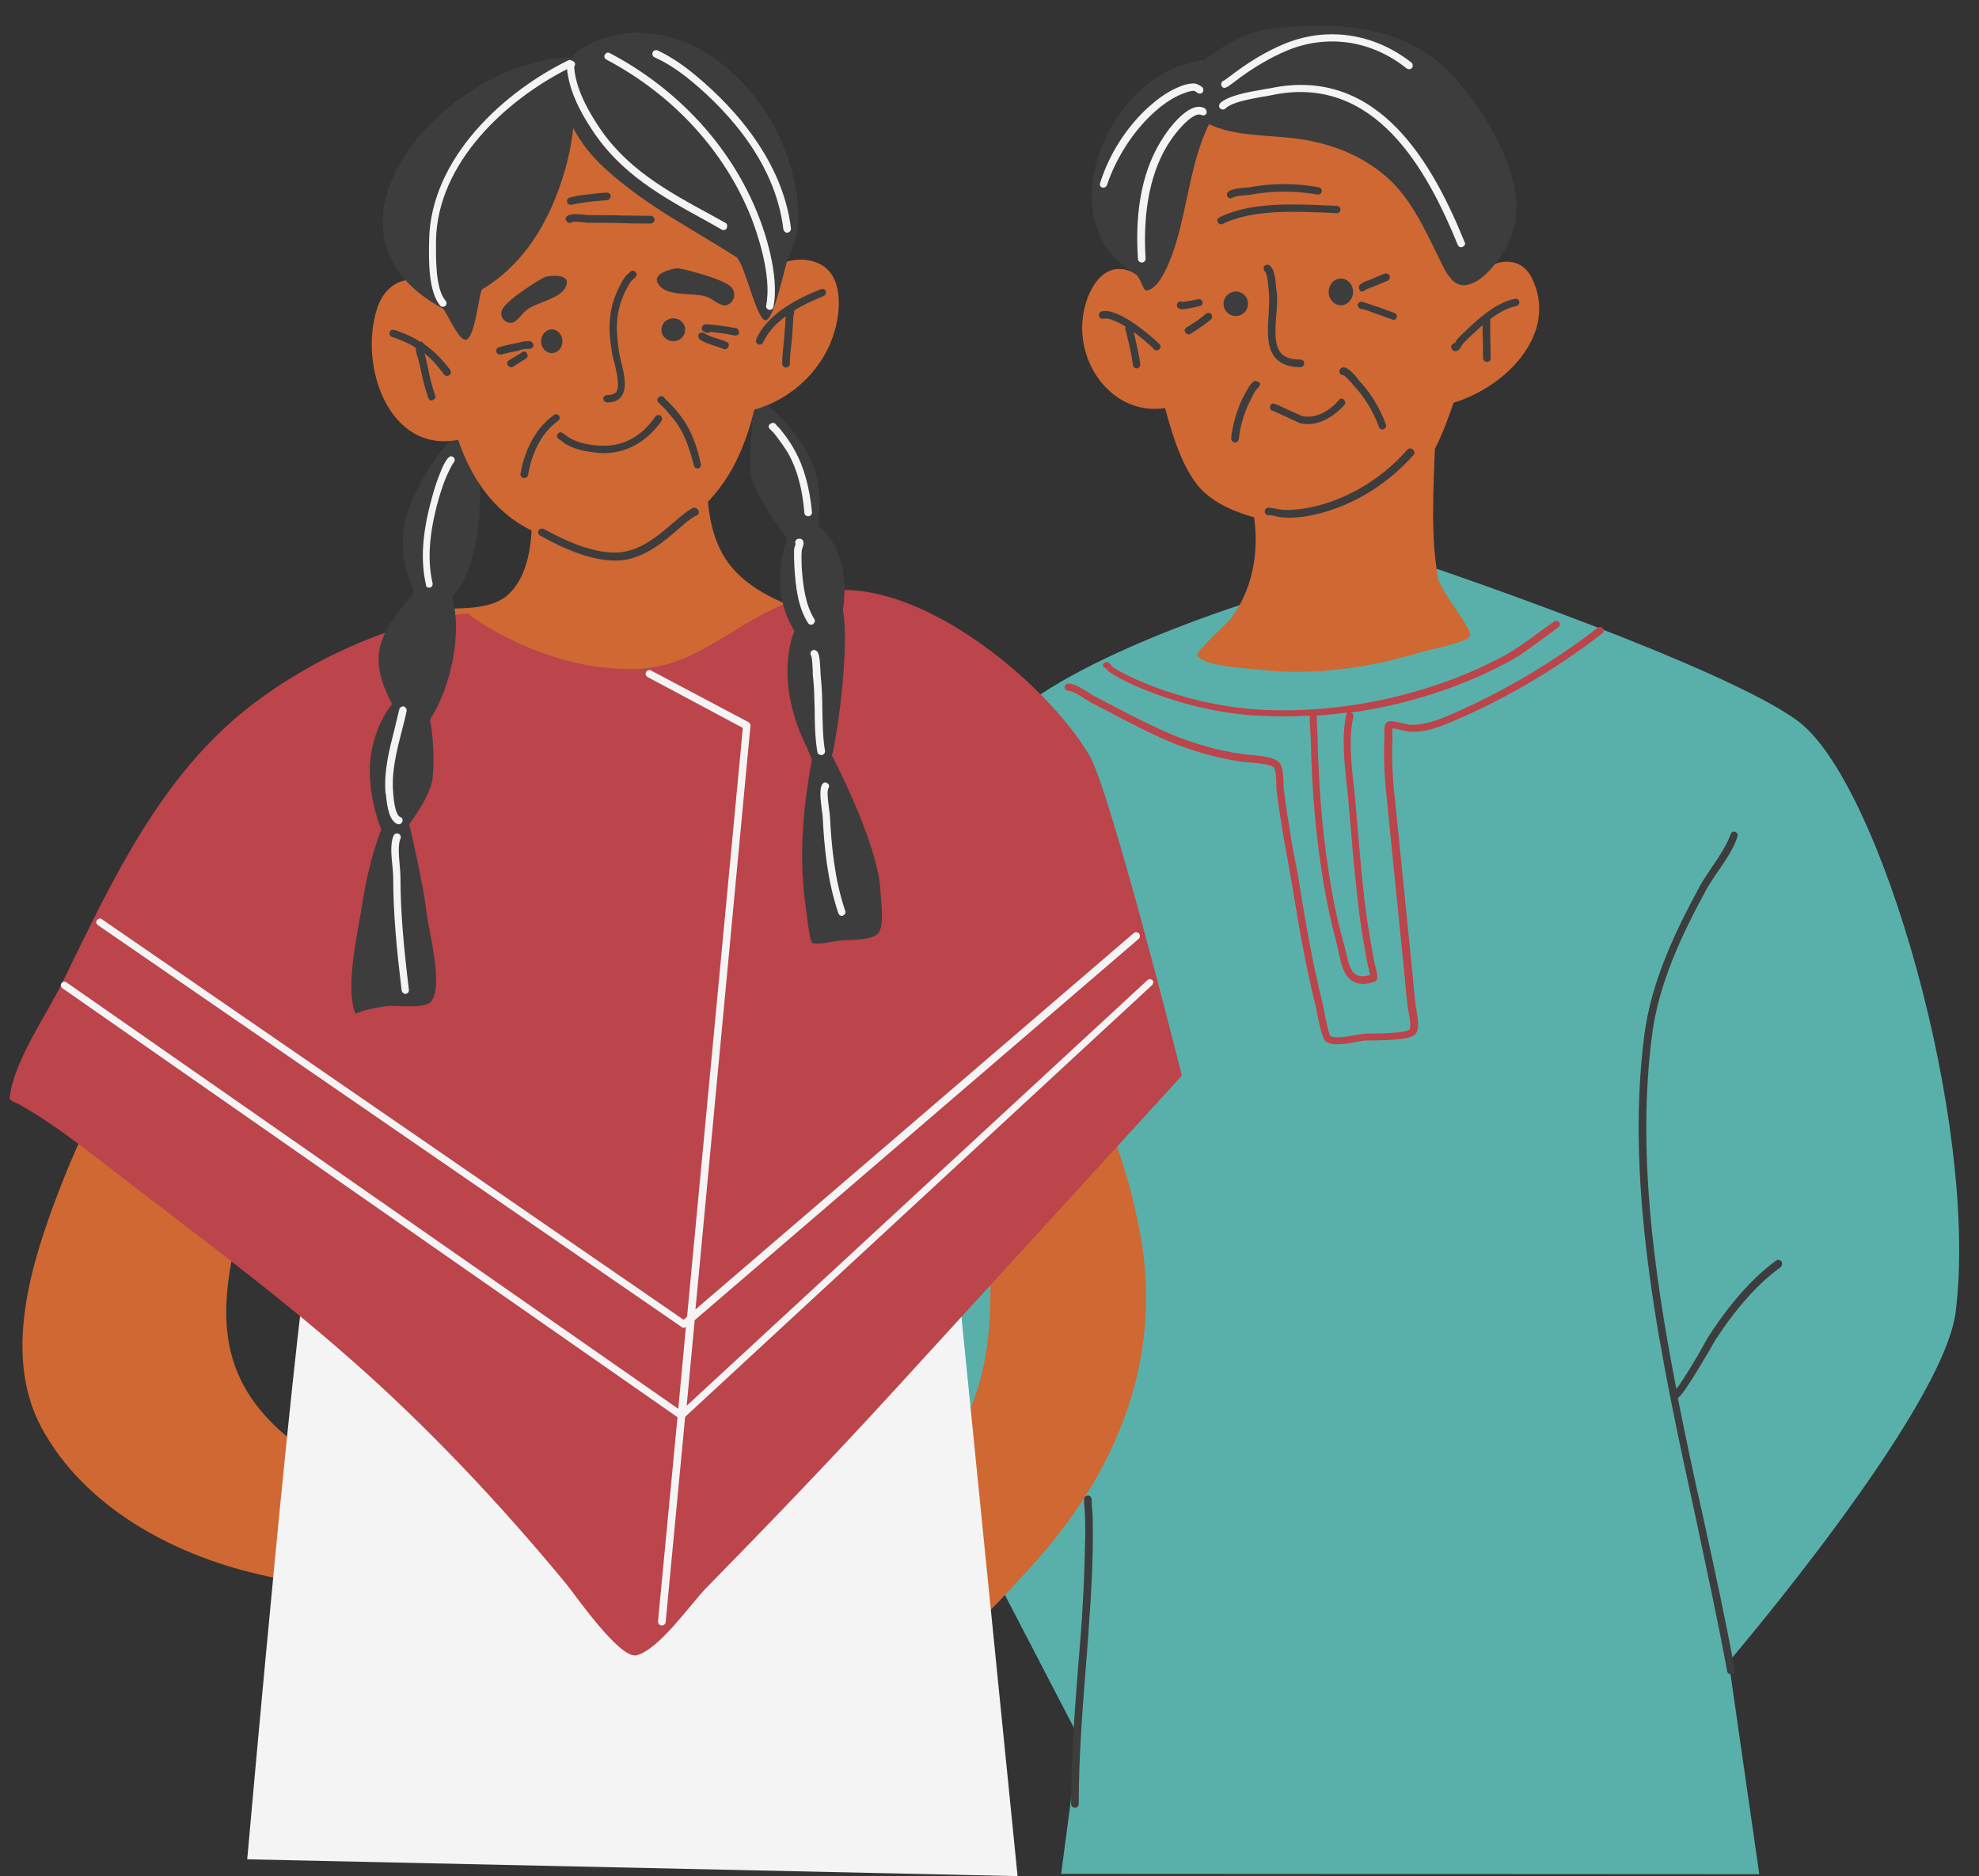 <?xml version="1.0" encoding="UTF-8" standalone="no"?><svg xmlns="http://www.w3.org/2000/svg" xmlns:xlink="http://www.w3.org/1999/xlink" fill="#000000" height="491" preserveAspectRatio="xMidYMid meet" version="1" viewBox="-2.5 -6.8 517.9 491.0" width="517.9" zoomAndPan="magnify"><rect x="-2.5" y="-6.8" width="517.9" height="491.0" fill="#333333" stroke="none"/><g id="change1_1"><path clip-rule="evenodd" d="M324.3,150.8c0,0-60.6,18.8-68.6,38.4c-8,19.6-30.6,153.3-30.6,153.3L279.9,448l-4.7,35.6l182.7,0.1l-8-55.6 c0,0,56.2-65.7,59.4-91.6c6.1-49.2-19.6-138.5-41.3-154.6c-19.1-14.2-94.4-39.8-94.4-39.8L324.3,150.8z" fill="#59b0ab" fill-rule="evenodd"/></g><g id="change2_1"><path clip-rule="evenodd" d="M373,110.7c-0.4,11.3-1.1,22.7,0.8,33.7c0.6,3.5,9.4,13.8,8.4,15.3c-1.2,1.8-10.6,3.5-12.5,4.1 c-13.9,4.2-28.8,6.4-43.3,4.6c-2.4-0.3-14.4-0.8-15.6-3.8c-0.3-0.9,7.9-8.4,8.7-9.4c5.8-7.6,7.5-17.3,6.2-26.6 c-5-1.4-9.9-3.5-13.4-6.9c-4.4-4.2-7.5-12.5-9.9-21.7c-13.3,2.1-23.6-11.3-21.4-24.6c0.9-5.9,5-14.1,12.3-11.2 c1.3,0.5,2.3,1.2,3.2,2.1c-1-9.8-0.1-19.7,2.5-29.2c0.1-0.5,4.5-12.9,5.8-11.3l18-6.7c6.7-2.1,13.6-3.2,20.7-3.5 c5.3-0.2,10.8-0.2,15.9,1.4c22.8,7.3,26.8,27.5,25.1,47.8c4.2-3.8,10.9-4.9,13.9,1.2c7,14.2-6.4,28.3-20.5,32.6 C376.5,102.7,375,106.8,373,110.7z M189.2,141.9c-7.3-8.5-7.2-21.5-6.1-32l-47.4,10.4c0.3,0.6,0.8,2.6,0.8,2.7 c0.3,2.4,0.3,4.9,0.2,7.3c-0.2,6.3-1.3,14.1-6.3,18.6c-8.3,7.5-29.8-1.2-17.5,10.2c1.4,1.3,2.9,2.6,4.5,3.7c2.2,1.6,4.6,3.1,7,4.4 c3.5,1.8,7.2,3.3,11.1,4.2c10.4,2.4,20.8,1.8,31.3,0.6c6.5-0.7,12.8-1.9,19.2-3.3c4.2-0.9,8.3-2.2,12.3-3.9c2.5-1,4.8-2.3,7-3.7 C219.3,151.9,200.1,154.5,189.2,141.9z M135.5,120.3l0.3-0.1C135.6,120.1,135.5,120,135.5,120.3z M94.9,412.3c0-0.2-0.4-0.4-1-0.7 c0.1,0.5,0.3,1.1,0.5,1.5C94.6,413.4,94.9,412.6,94.9,412.3z M78.2,373.4c-23.7-16.2-24.3-34.4-18.3-58.5 c1.6-6.3-30.5-43.4-30.5-43.4s-5.1,8.3-5.3,8.6c-3.6,7-7,14.2-9.9,21.5c-7.7,19.5-16.7,45.4-5.7,65.5c11.3,20.6,34.1,32.8,56.2,38 c6.8,1.6,13.7,2.8,20.5,4.5c0.4,0.1,6.4,1.1,8.8,2c-1.4-6,2.2-17.7,3.4-22.5c0.1-0.5,2.4-7,2-7.4C98.5,380.8,81.8,375.9,78.2,373.4z M287.4,286.6c-1.1-2.9-2.3-5.9-3.6-8.8c-0.4-0.8-1.5-3.9-1.8-3.7l-25.9,22.9c-0.9,24.8,4.6,46.4-6.4,68.7c-1.8,3.6-3.7,7.2-6,10.5 c-1.4,2.1-3,4.2-4.8,6c-5.9,6.1-10.4,4.3-8.7,12.7c0.4,1.9,0.8,3.8,1.1,5.7c0.5,2.8,1.1,5.6,1.6,8.4c0.8,3.9,1.2,11.1,3.5,14.6 c0,0,5.9-1.1,6.3-1.2c8.7-1.1,15-8.8,20.7-14.9c1.8-1.9,3.6-3.9,5.4-5.9c23-26.1,34.2-56.8,25.9-91.3 C293,302.3,290.4,294.4,287.4,286.6z" fill="#cf6833" fill-rule="evenodd"/></g><g id="change3_1"><path clip-rule="evenodd" d="M79.5,314.3c-3.4,7.8-17.3,165.5-17.3,165.5l201.6,4.4l-17.5-174.3C246.3,309.9,82.9,306.5,79.5,314.3z" fill="#f4f4f4" fill-rule="evenodd"/></g><g id="change4_1"><path clip-rule="evenodd" d="M120.4,154.2c1-1-5.5,0.2-6.4,0.4c-4.5,0.8-8.8,1.9-13.1,3.3C88,162.2,76,168.4,65.1,176.4 c-25,18.3-38.1,46.9-51.3,74C9.7,258.8,0.9,271.2,0,280.7c0,0.5,2,1.3,2.3,1.4c7.5,4.2,14.1,9.2,20.9,14.4 c22,17.1,44.8,33.7,65.8,52.2c20.2,17.7,39.4,38.1,56.5,58.8c2.2,2.6,14.1,20,18.6,18.9c5.9-1.5,14.2-13.5,18.2-17.6 c16.3-16.6,32.4-33.4,48.1-50.5c23.8-26,76.4-83.6,76.4-83.6s-18.6-74.2-24.2-83.8c-11.2-19.1-46.3-48.5-71.2-42.5 c-20.3,4.9-29.7,19.7-48.1,19.9C139.5,168.7,120.4,154.2,120.4,154.2z" fill="#bc444b" fill-rule="evenodd"/></g><g id="change5_1"><path clip-rule="evenodd" d="M105.9,148.5c-1.2-3.1-2.1-6.4-2.4-7.5c-0.7-3.5-0.7-7-0.2-10.5c1.3-7.6,9.5-21.4,16.8-26.4 c5.5,15.5,3,37.3-3.8,44.7c-0.1,0.1-0.3,0.3-0.5,0.6c2.8,9.8-0.5,23.8-5.5,31.7c0,0.1-0.1,0.2-0.3,0.5c1.1,5.1,1.1,11.8,0.7,15.3 c-0.4,3.5-3.4,8.3-6.1,12c0,0,3.7,15.6,4.5,23c0.5,4.7,4.5,18.9,1.3,23.3c-1.5,2.2-9.1,1-11.4,1.3c-2,0.2-4,0.6-5.9,1.1 c-0.2,0-2.6,0.9-2.6,0.9c-2.8-7.2,0.8-22,1.9-29.2c0.9-5.9,2.3-11.8,4.3-17.5c0,0,0.2-0.7,0.6-1.4c-1.6-4-3.2-10.3-3-16.5 c0.2-6.4,2.8-12.8,5.8-16.4c-2.2-4.4-4.7-10-2.9-15.9C98.6,156.9,102.5,152.1,105.9,148.5z M203.4,133.9c-4.3-5.2-8.4-12.8-9.3-15.7 c-0.5-1.7,0-20,1.5-21.7c9.8,9.2,17.1,16.3,16.3,30.3c0,0.2-0.1,2-0.2,4.1c4,3.3,8.1,9.7,6.4,22h0c1.9,11.2-2.1,36.1-2.9,38 c0,0,12.1,22.9,12.7,35.4c0.1,2.3,1.2,9.4-0.7,11.3c-1.8,1.8-7.8,1.5-10.2,1.8c-1.9,0.2-5,1.1-6.9,0.6c-0.7-0.2-1.6-8.5-1.7-9.1 c-1.4-9.6-1.2-19.3,0-28.9c0.4-3,0.8-5.9,1.4-8.9c0-0.1,0.1-0.5,0.2-1.1c-0.6-1.4-1.2-2.8-1.3-3.1c-3.8-7.6-6-16.4-4.8-24.8 c0.3-1.9,0.7-3.9,1.5-5.7c-1.7-2.9-3.3-6.6-3.6-10.7C201.3,143.1,202.3,137.9,203.4,133.9z" fill="#3d3d3d" fill-rule="evenodd"/></g><g id="change2_2"><path clip-rule="evenodd" d="M216.1,79.2c-2.7,10.3-11.1,18.4-21.2,21.2c-4,16.7-12.9,30.8-31.8,34.2c-25.5,4.6-39.5-8.1-45.7-26.3 c-18.1,3.6-26.1-19.4-21.2-34.4c2.2-6.8,8.2-9.4,14.5-6c0.4,0.2,1.6,1.4,3,2.8c0.7-7.6,2-14.9,3.9-21.5c2-6.9,10.8-35.1,22.8-29.5 l5.3-5c27.9,3.4,45,25.7,50,50.8c4.3-3.3,10.5-5.7,15.7-3.5C218,64.7,217.6,73.5,216.1,79.2z" fill="#cf6833" fill-rule="evenodd"/></g><g id="change5_2"><path clip-rule="evenodd" d="M204,60c-0.9,1.5-3.9,17.6-6.3,17c-2.3-0.5-5.5-15.3-7.5-16.5c-5.1-3.3-10.5-6.4-15.7-9.6 c-6.7-4.1-13.3-8.6-19.1-14c-3.2-3-5.9-6.4-7.9-10.2c-0.3,2.9-0.8,5.8-1.5,8.6c-3.3,13-9.9,26.2-22.3,33.6c-0.8,0.5-1.7,11.8-4,13.1 c-2,1.2-5.4-7.6-6.4-8.1c-38-20.6,1.1-65.2,33.9-65.7c1-1.2,2.1-2.2,3.1-2.7c22.9-12.3,47.5,7.9,54.2,31.6 C206.5,44,207.8,53.4,204,60z" fill="#3d3d3d" fill-rule="evenodd"/></g><g id="change5_3"><path d="M180.3,126.8c0.2,0.5,0,1.1-0.5,1.3c-1.2,0.5-2.9,1.9-4.7,3.5c-3.8,3.3-8.6,7.4-14.6,8.2 c-0.7,0.1-1.4,0.1-2.1,0.1c-7.3,0-15.2-4.2-18.4-5.9c-0.5-0.3-0.9-0.5-1.1-0.6c-0.5-0.2-0.7-0.8-0.5-1.3c0.2-0.5,0.8-0.7,1.3-0.5 c0.2,0.1,0.6,0.3,1.2,0.6c3.3,1.8,12.2,6.4,19.3,5.5c5.4-0.7,9.9-4.6,13.5-7.7c2-1.7,3.7-3.2,5.2-3.9 C179.5,126,180,126.3,180.3,126.8z M213.6,69.4c-0.2-0.5-0.8-0.7-1.3-0.5c-6.2,2.4-14.1,6.6-16.9,13.1c-0.2,0.5,0,1.1,0.5,1.3 c0.1,0.1,0.3,0.1,0.4,0.1c0.4,0,0.7-0.2,0.9-0.6c1.2-2.6,3.3-4.9,5.9-6.8c0,0,0,0,0,0c0,0.7-0.1,1.4-0.1,2.2l-0.1,1.1 c-0.1,1.2-0.2,2.4-0.3,3.6c-0.2,1.8-0.4,3.7-0.4,5.5c0,0.5,0.4,1,1,1c0,0,0,0,0,0c0.5,0,1-0.4,1-1c0-1.7,0.2-3.6,0.4-5.3 c0.1-1.2,0.3-2.5,0.3-3.7l0.1-1.1c0-0.7,0.1-1.5,0.1-2.2c0-0.1,0.1-0.3,0.1-0.5c0.1-0.4,0.2-0.8,0.1-1.1c2.5-1.6,5.3-2.8,7.7-3.8 C213.5,70.5,213.8,69.9,213.6,69.4z M108.4,83.2c-0.1-0.2-0.2-0.4-0.4-0.5c-0.2-0.1-0.4-0.1-0.6-0.1c-0.4-0.2-0.7-0.4-1.1-0.7 c-1.4-0.7-2.6-1.3-3.8-1.7c-0.7-0.3-1.2-0.5-1.6-0.6c0,0,0,0-0.1,0l0,0c-0.8-0.2-1-0.1-1.3,0.5c-0.2,0.5,0.1,1.1,0.6,1.3 c0,0,0.1,0,0.1,0c0.3,0.1,1.4,0.5,1.6,0.6c1.1,0.4,2.2,0.9,3.5,1.6c0.3,0.2,0.7,0.4,1,0.6c0,0.7,0.2,1.6,0.5,2.5 c0.1,0.2,0.1,0.4,0.2,0.6l0.3,1.2c0.6,3,1.3,6.1,2.3,8.9c0.1,0.4,0.5,0.6,0.9,0.6c0.1,0,0.2,0,0.3-0.1c0.5-0.2,0.8-0.7,0.6-1.2 c-1-2.7-1.6-5.7-2.2-8.6l-0.3-1.2c0-0.2-0.1-0.4-0.2-0.7c0-0.1-0.1-0.3-0.1-0.5c1.8,1.4,3.5,3.3,5.1,5.5c0.2,0.3,0.5,0.4,0.8,0.4 c0.2,0,0.4-0.1,0.6-0.2c0.4-0.3,0.5-0.9,0.2-1.4C113.1,87.1,110.9,84.9,108.4,83.2z M156.4,96.6c-0.6,0-1,0.4-1,0.9 c0,0.5,0.4,1,0.9,1c0.1,0,0.2,0,0.3,0c1.5,0,2.7-0.5,3.4-1.4c1.8-2.2,0.8-6.2,0-9.4c-0.2-0.9-0.4-1.7-0.5-2.3 c-0.2-1.2-0.3-2.3-0.4-3.4c-0.2-1.6-0.2-3.2-0.1-4.8c0.2-2.8,1-5.6,2.4-8.3c0.4-0.8,0.9-1.6,1.4-2.3c0.1-0.1,0.4-0.3,0.5-0.4 c0.4-0.4,1.1-0.8,0.7-1.6c-0.2-0.3-0.6-0.7-1.2-0.5c-0.3,0.1-0.5,0.3-0.6,0.5c0,0,0,0,0,0c-0.4,0.3-0.7,0.5-0.9,0.8 c-0.6,0.8-1.1,1.6-1.6,2.6c-1.5,2.9-2.4,5.9-2.6,9c-0.1,1.7-0.1,3.4,0.1,5.2c0.1,1.1,0.3,2.2,0.5,3.5c0.1,0.7,0.3,1.5,0.6,2.5 c0.6,2.5,1.5,6.3,0.4,7.7C158.1,96.4,157.4,96.6,156.4,96.6z M154,109.8c-2.7-0.2-4.8-0.7-6.5-1.5c-0.6-0.3-1.2-0.6-1.8-1.1 c-1-0.7-1.3-1-1.8-0.8c-0.3,0.1-0.5,0.4-0.6,0.7c-0.1,0.5,0.1,0.9,0.6,1.1c0.2,0.1,0.7,0.5,0.7,0.5c0.7,0.6,1.4,1,2.1,1.3 c1.9,0.9,4.1,1.4,7.1,1.7c0.6,0,1.1,0.1,1.6,0.1c6,0,11.3-2.9,15.2-8.4c0.3-0.4,0.2-1-0.2-1.4c-0.4-0.3-1-0.2-1.4,0.2 C165.2,107.8,160,110.3,154,109.8z M182.8,71c1.4,0.6,3.4,2.6,5,2c1.9-0.7,2.4-3,1.2-4.5c-1.7-2.3-13.5-5.2-14.4-5.1 c-1.5,0.2-6.5,1.4-4.9,4C171.9,71.2,179.2,69.5,182.8,71z M131.1,77.7c1.6,0,2.9-2.3,4-3.2c2.8-2.4,9.7-3,10.7-6.9 c0.7-2.7-4-2.3-5.4-2c-0.8,0.1-10.6,6.2-11.5,8.7C128.2,75.7,129.2,77.6,131.1,77.7z M141.9,79.4c-1.5,0-2.8,1.4-2.8,3.1 s1.2,3.1,2.8,3.1s2.8-1.4,2.8-3.1S143.4,79.4,141.9,79.4z M170.6,79.5c0,1.7,1.4,3,3.1,3c1.7,0,3.1-1.3,3.1-3c0-1.7-1.4-3-3.1-3 C172,76.5,170.6,77.8,170.6,79.5z M133.9,84.7c0.5-0.1,1-0.2,1.6-0.2c0.1,0,0.2,0,0.3,0c0.4,0,1.2,0,1.3-0.9c0-0.5-0.3-0.9-0.8-1.1 c-0.2,0-0.4,0-0.5,0c0,0,0,0-0.1,0c-0.2,0-0.4,0-0.5,0c-0.6,0.1-1.2,0.1-1.7,0.3l-0.8,0.2c-1.5,0.3-3.1,0.6-4.7,1.1 c-0.5,0.2-0.8,0.7-0.6,1.2c0.1,0.4,0.5,0.7,0.9,0.7c0.1,0,0.2,0,0.3,0c1.4-0.4,3-0.7,4.5-1L133.9,84.7z M134.8,87.3l0.1-0.1 c0.2-0.1,0.3-0.2,0.5-0.4c0.3-0.4,0.2-0.9-0.1-1.3c-0.4-0.4-0.9-0.4-1.5,0.1c-0.2,0.2-0.5,0.3-0.8,0.5c-0.8,0.5-1.6,1-2.3,1.4 c-0.5,0.3-0.6,0.9-0.3,1.3c0.2,0.3,0.5,0.5,0.8,0.5c0.2,0,0.3,0,0.5-0.1c0.8-0.5,1.6-1,2.4-1.5C134.3,87.6,134.5,87.4,134.8,87.3z M190.1,79.1c-2-0.4-4.1-0.7-6.2-0.9l-0.1,0c-1.3-0.2-2.3-0.3-2.6,0.6c0,0,0,0.1,0,0.1c-0.2,0.9,0.7,1.2,1.2,1.4 c0.3,0.1,0.7,0,0.9-0.2c0.1,0,0.2,0,0.3,0c0.1,0,0.2,0,0.2,0c2,0.2,4,0.5,6,0.9c0.1,0,0.1,0,0.2,0c0.5,0,0.9-0.3,0.9-0.8 C190.9,79.7,190.6,79.2,190.1,79.1z M187.7,82.7c-0.7-0.3-1.4-0.5-2.2-0.8c-1.4-0.4-2.8-0.9-3.7-1.5c-0.4-0.3-1-0.2-1.4,0.2 c-0.3,0.4-0.2,1,0.2,1.4c1.2,0.9,2.7,1.3,4.2,1.8c0.7,0.2,1.5,0.5,2,0.7c0.1,0.1,0.2,0.1,0.4,0.1c0.4,0,0.7-0.2,0.9-0.6 C188.4,83.5,188.2,82.9,187.7,82.7z M143.6,103.3c0.4-0.3,0.5-0.9,0.2-1.3c-0.3-0.4-0.9-0.5-1.3-0.2c-6,4.2-8.1,11.4-8.8,15.4 c-0.1,0.5,0.3,1,0.8,1.1c0.1,0,0.1,0,0.2,0c0.5,0,0.9-0.3,1-0.8C136.3,113.8,138.2,107.1,143.6,103.3z M175.8,102.3 c-0.8-1.1-1.8-2.3-3-3.5c-0.2-0.2-0.5-0.5-0.7-0.7c-0.1-0.1-0.3-0.3-0.4-0.4c-0.1-0.1-0.2-0.2-0.3-0.3c-0.1-0.3-0.4-0.5-0.7-0.5 c-0.4-0.1-0.9,0.2-1.1,0.6c-0.3,0.7,0.3,1.2,0.6,1.4c0.1,0.1,0.1,0.1,0.2,0.2c0.1,0.1,0.3,0.3,0.4,0.4c0.2,0.2,0.4,0.4,0.6,0.6 c1.1,1.2,2,2.3,2.8,3.3c2.7,3.6,3.9,7.8,4.9,11.7c0.1,0.4,0.5,0.7,0.9,0.7c0.1,0,0.2,0,0.2,0c0.5-0.1,0.8-0.6,0.7-1.2 C180.1,110.8,178.7,106.2,175.8,102.3z M147,51.4c0.5-0.3,2.5-0.1,3.4,0c0.6,0.1,1.1,0.1,1.5,0.1c2.9,0,5.8,0,8.7,0.1 c2.3,0.1,4.6,0.1,6.9,0.1c0.1,0,0.2,0,0.3,0c0.5,0,1-0.4,1-1c0-0.5-0.4-1-1-1c0,0,0,0,0,0c-2.4,0-4.8-0.1-7.2-0.1 c-2.9-0.1-5.8-0.1-8.7-0.1c-0.3,0-0.8,0-1.3-0.1c-2-0.2-3.7-0.3-4.6,0.3c-0.5,0.3-0.6,0.9-0.3,1.3C146,51.5,146.6,51.7,147,51.4z M146.8,46.8c0.1,0,0.2,0,0.2,0c2.6-0.6,5.3-0.9,8-1.1l1.4-0.1c0.5-0.1,0.9-0.5,0.9-1.1s-0.5-0.9-1.1-0.9l-1.4,0.1 c-2.7,0.3-5.5,0.5-8.2,1.2c-0.5,0.1-0.8,0.6-0.7,1.2C146,46.5,146.4,46.8,146.8,46.8z" fill="#3d3d3d"/></g><g id="change5_4"><path d="M463.4,324.9c-5.9,4.3-11.5,10.6-16.8,18.7c-0.3,0.4-0.8,1.4-1.5,2.6c-4.3,7.3-7.1,11.8-8.5,12.9 c2.1,10.7,4.4,21.4,6.8,32c3,13.7,5.8,26.6,8.1,39.2c0.1,0.5-0.3,1-0.8,1.1c-0.1,0-0.1,0-0.2,0c-0.5,0-0.9-0.3-1-0.8 c-2.3-12.5-5.1-25.4-8-39.1c-9.3-42.6-18.9-86.7-13.7-127.3c1.8-14.1,8.1-27.2,14.6-39.2c0.9-1.6,2-3.2,3.2-5 c1.9-2.8,3.9-5.8,4.8-8.5c0.2-0.5,0.7-0.8,1.2-0.6c0.5,0.2,0.8,0.7,0.6,1.2c-0.9,3-3,6.1-5,9c-1.2,1.7-2.2,3.3-3.1,4.8 c-6.4,11.8-12.6,24.7-14.3,38.5c-3.8,29.5,0.3,60.9,6.4,92.3c1.8-2.3,5.7-8.8,7.2-11.6c0.7-1.3,1.3-2.3,1.6-2.7 c5.4-8.3,11.2-14.8,17.3-19.3c0.4-0.3,1-0.2,1.4,0.2C464,323.9,463.9,324.5,463.4,324.9z M283.2,386.4c0-0.2,0-0.3,0-0.5 c0-0.1,0-0.1,0-0.2c-0.1-1.1-0.8-1.1-1.1-1.1c-0.7,0.1-0.9,0.5-0.9,1.1l0,0l0,0.1c0,0.2,0,0.4,0,0.7c0.1,0.7,0.1,1.8,0.2,2.4 c0.1,2,0.1,4.1,0.1,6.1c-0.1,5-0.2,10.3-0.6,17.1c-0.3,5.9-0.8,12-1.3,17.9c-0.9,11.6-1.8,23.5-1.8,35.3c0,0.5,0.4,1,1,1s1-0.4,1-1 c0-11.7,0.9-23.6,1.8-35.1c0.5-5.9,0.9-11.9,1.3-17.9c0.4-6.9,0.6-12.1,0.6-17.2c0-2,0-4.1-0.1-6.2 C283.3,388.2,283.2,387.1,283.2,386.4z" fill="#3d3d3d"/></g><g id="change4_2"><path d="M286.9,168.1c0.2,0.3,0.5,0.6,0.7,0.8c0.8,0.6,1.8,1.1,2.9,1.8c2.7,1.4,5.4,2.6,7.8,3.5 c9.3,3.6,19.1,5.8,28.4,6.3c2.3,0.1,4.6,0.2,7,0.2c2.2,0,4.4-0.1,6.6-0.2c-0.1,0.8,0,2.4,0.2,5.6l0,0.2c0.2,8,0.6,15.1,1.2,21.4 c1.2,12.3,3,22.8,5.5,32c0.2,0.9,0.4,1.8,0.6,2.7c0.7,3.2,1.4,6.3,3.7,7.6c0.8,0.4,1.6,0.7,2.6,0.7c0.9,0,1.9-0.2,3-0.5 c1.3-0.4,0.9-2,0.2-4.6c0-0.2-0.1-0.3-0.1-0.4c-0.9-4.8-1.7-9.2-2.2-13.3c-1-7.3-1.6-14.8-2.2-22c-0.2-2.7-0.5-5.3-0.7-8 c-0.1-1.2-0.2-2.4-0.4-3.7c-0.6-5.6-1.3-12.1,0-17.4c0.1-0.5-0.2-1-0.7-1.1c14.4-2,28.5-6.5,40.9-13.1c3.3-1.7,6.1-3.9,8.9-5.9 c1.5-1.1,3-2.2,4.5-3.3c0.4-0.3,0.6-0.9,0.3-1.3s-0.9-0.6-1.3-0.3c-1.6,1.1-3.1,2.2-4.6,3.3c-2.9,2.1-5.6,4.1-8.7,5.8 c-19.1,10.2-42.6,15.3-64.3,14c-9.1-0.6-18.7-2.7-27.8-6.2c-2.3-0.9-5-2-7.6-3.4c-1.1-0.6-2-1.1-2.7-1.6c-0.1-0.1-0.2-0.3-0.3-0.4 c-0.3-0.4-0.7-1-1.5-0.8c-0.3,0.1-0.7,0.4-0.7,1C286.2,167.6,286.5,168,286.9,168.1z M349.9,198.3c0.1,1.3,0.3,2.5,0.4,3.7 c0.2,2.7,0.5,5.3,0.7,8c0.6,7.3,1.3,14.7,2.2,22.1c0.5,4.2,1.3,8.6,2.2,13.4c0,0.1,0.1,0.3,0.1,0.5c0.3,1.3,0.5,2,0.5,2.4 c-1.6,0.4-2.7,0.4-3.6-0.1c-1.6-0.9-2.1-3.4-2.8-6.4c-0.2-0.9-0.4-1.8-0.7-2.7c-2.5-9.1-4.2-19.4-5.4-31.6c-0.6-6.3-1-13.3-1.2-21.3 l0-0.2c-0.2-4-0.2-5-0.2-5.3c0-0.1,0-0.2,0-0.3c2.7-0.2,5.4-0.5,8.1-0.8c-0.2,0.1-0.3,0.3-0.4,0.6 C348.6,185.9,349.3,192.5,349.9,198.3z M416.9,158.9c-12.1,9.4-25.7,17.4-39.5,23.2c-3.3,1.4-6.9,2.8-10.9,2.6 c-0.3,0-0.8-0.1-1.7-0.3c-0.7-0.2-2.1-0.5-2.9-0.6c-0.1,0.5,0,1.4,0,1.8c0,0.3,0,0.6,0,0.7c-0.2,3.4-0.1,7.1,0.2,11.4 c0.1,1.3,0.2,2.7,0.4,4l0,0.1c1,9.9,2,20,3,29.8l1,10c0.3,2.6,0.5,5.3,0.8,7.9l0,0.4c0.2,2,0.4,3.9,0.6,5.9c0,0.5,0.2,1.1,0.3,1.8 c0.3,1.9,0.7,4.1,0.1,5.6c-0.6,1.7-3.6,2.2-11.9,2.3c-0.7,0-1.2,0-1.4,0c-0.6,0-1.5,0.2-2.5,0.4c-1.6,0.3-3.3,0.6-4.9,0.6 c-1.1,0-2-0.1-2.8-0.5c-1-0.5-1.6-2.4-2.8-8.5c-0.1-0.7-0.2-1.2-0.3-1.4c-2.3-9.3-4-18.6-5.8-29.7c-0.4-2.5-0.9-5-1.3-7.5 c-0.3-1.8-0.6-3.6-1-5.4c-0.8-4.8-1.5-9.2-2-13.3c-0.1-0.6-0.1-1.3-0.1-2c0-1.4-0.1-3.3-0.6-4.1c-0.2-0.4-1.6-1-6.8-1.4 c-0.6,0-1-0.1-1.3-0.1c-7.7-1.1-15.4-3.4-22.6-6.8c-5-2.3-10-5-14.8-7.5l-2.1-1.1c-0.4-0.2-1-0.6-1.7-1c-1.3-0.9-3.5-2.2-4.5-2.2 c-0.5,0-1-0.4-1-0.9c0-0.5,0.4-1,0.9-1c1.5-0.1,3.3,1.1,5.6,2.5c0.6,0.4,1.1,0.7,1.5,0.9l2.1,1.1c4.8,2.5,9.7,5.1,14.7,7.4 c7.1,3.3,14.6,5.6,22.1,6.6c0.3,0,0.7,0.1,1.2,0.1c4.6,0.4,7.5,0.9,8.3,2.4c0.8,1.3,0.8,3.3,0.9,5.1c0,0.7,0,1.4,0.1,1.8 c0.5,4.2,1.2,8.5,2,13.3c0.3,1.8,0.6,3.6,1,5.4c0.5,2.5,0.9,5,1.3,7.5c1.8,11.1,3.5,20.3,5.8,29.5c0.1,0.2,0.2,0.8,0.3,1.5 c0.3,1.6,1.2,6.3,1.8,7.2c1.4,0.6,4.3,0.1,6.4-0.3c1.1-0.2,2-0.3,2.7-0.4c0.3,0,0.8,0,1.5,0c7.6-0.1,9.7-0.6,10.1-1.1 c0.4-1,0-3-0.3-4.6c-0.1-0.7-0.2-1.4-0.3-1.9c-0.2-2-0.4-3.9-0.6-5.9l0-0.4c-0.3-2.6-0.5-5.3-0.8-7.9l-1-10c-1-9.8-2-19.8-3-29.8 l0-0.1c-0.1-1.4-0.3-2.7-0.4-4.1c-0.3-4.4-0.4-8.1-0.2-11.7c0-0.1,0-0.3,0-0.5c-0.1-2,0-3,0.7-3.5c0.6-0.5,1.5-0.3,4.6,0.4 c0.5,0.1,1.2,0.3,1.4,0.3c3.6,0.1,6.9-1.1,10-2.4c13.6-5.8,27.1-13.7,39.1-23c0.4-0.3,1-0.3,1.4,0.2 C417.4,157.9,417.3,158.5,416.9,158.9z" fill="#bc444b"/></g><g id="change5_5"><path clip-rule="evenodd" d="M374.1,60.8c-3.9-7.9-7.7-16.5-14.7-22.1c-6.6-5.4-14.8-8.3-23.2-9.3c-7.2-0.9-15.5-0.5-22.3-3.7 c-4.7,9.6-5.5,20.6-8.6,31c-1.2,3.9-4.1,12.1-7.7,12.5c-1.1,0.1-1.5-3.4-3-4.3c-7-4.1-10.4-10.3-11.2-17 c-1.5-12.2,5.5-26.3,15.5-33.5c4-2.9,8.8-5,13.8-5.5c4.8-3.9,13-8.2,18.5-8.3c16.4-1.8,33.7-0.8,45.9,11.8c3.7,3.8,6.9,8.2,9.6,12.7 c6.7,11.4,11.7,24.5,2.9,36.1c-2,2.7-4.9,6-8.4,6.6C377.4,68.5,375.4,63.4,374.1,60.8z M365.8,110.9c-6.3,7.1-14.2,12.1-22.9,14.5 c-3.8,1-7.1,1.4-9.9,1.2c-0.1,0-0.4-0.1-0.7-0.1c-2.6-0.5-3.1-0.6-3.6-0.1c-0.3,0.4-0.3,1,0.1,1.4c0.2,0.2,0.6,0.3,0.8,0.2 c0.4,0,1.7,0.3,2.2,0.4c0.5,0.1,0.9,0.2,1,0.2c0.6,0,1.2,0.1,1.8,0.1c2.7,0,5.6-0.4,8.9-1.3c9-2.5,17.3-7.7,23.9-15.1 c0.4-0.4,0.3-1-0.1-1.4C366.8,110.4,366.1,110.5,365.8,110.9z M394,71.4c-4.5,0.9-8.3,4.1-11.8,7.3c-1.2,1.1-2.2,2.1-3.1,3 c-0.3,0.3-0.5,0.6-0.7,1c0,0.1-0.1,0.2-0.2,0.3c-0.2,0-0.3,0.1-0.5,0.2c-0.4,0.3-0.6,0.9-0.3,1.3c0.2,0.4,0.6,0.6,1,0.6c0,0,0,0,0,0 c0.8,0,1.2-0.7,1.6-1.4c0.1-0.2,0.3-0.5,0.4-0.6c0.9-0.9,1.8-1.9,3-2.9c0.7-0.6,1.4-1.3,2.1-1.9c0,0.2,0,0.3,0,0.4c0,0.4,0,0.8,0,1 l0,1c0.1,2,0.1,4.1,0.1,6.2c0,0.5,0.4,1,1,1s1-0.4,1-1c0-2.1-0.1-4.2-0.1-6.2l0-1c0-0.2,0-0.6,0-1c0-0.9,0-1.5,0-2 c2.1-1.6,4.4-2.9,6.8-3.4c0.5-0.1,0.9-0.6,0.8-1.1C395,71.6,394.5,71.3,394,71.4z M285.8,74.7c-0.5,0.1-0.8,0.6-0.7,1.2 c0.1,0.5,0.6,0.8,1.2,0.7c1.3-0.3,3.5,0.7,5.8,2.1c-0.1,0.2-0.2,0.4-0.1,0.7l0.3,1.1c0.6,2.3,1.4,5.8,1.7,8.3c0.1,0.5,0.5,0.8,1,0.8 c0,0,0.1,0,0.1,0c0.5-0.1,0.9-0.6,0.8-1.1c-0.3-2.6-1.2-6-1.7-8.4c2.1,1.5,4,3.2,5.3,4.5c0.2,0.2,0.4,0.3,0.7,0.3 c0.2,0,0.5-0.1,0.7-0.3c0.4-0.4,0.4-1,0-1.4C299.3,81.7,290.4,73.6,285.8,74.7z M326.2,92.9c-0.7-0.1-1.4,0.8-1.9,1.6 c-0.5,0.9-1.1,1.9-1.7,3.1c-1.6,3.5-2.6,7-2.9,10.3c0,0.5,0.3,1,0.9,1.1c0,0,0.1,0,0.1,0c0.5,0,0.9-0.4,1-0.9c0.3-3,1.2-6.4,2.8-9.7 c0.6-1.2,1-2.1,1.5-2.9c0.1-0.2,0.6-0.7,0.8-0.9c0,0,0,0,0.1-0.1c0.3-0.3,0.4-0.7,0.3-1.1C326.8,93.2,326.5,93,326.2,92.9z M352.7,92.1c-1.7-1.9-3.2-3.4-4.3-2.5c-0.4,0.3-0.5,0.9-0.2,1.4c0.2,0.3,0.6,0.4,0.9,0.4c0.2,0.1,0.8,0.6,2.1,2 c0.1,0.1,0.2,0.2,0.2,0.3c3.1,3.2,5.4,7,7,11.3c0.1,0.4,0.5,0.6,0.9,0.6c0.1,0,0.2,0,0.3-0.1c0.5-0.2,0.8-0.7,0.6-1.2 c-1.7-4.5-4.1-8.5-7.4-11.9C352.8,92.3,352.7,92.2,352.7,92.1z M347.9,97.9c-2.2,2.6-5.9,5-9.6,4.2c-0.3-0.1-2.1-0.9-3.4-1.5 c-4.4-2.1-4.4-2.1-4.9-1.3c-0.3,0.5-0.1,1.1,0.3,1.3c0.1,0.1,0.3,0.1,0.4,0.1c0.5,0.2,2.1,1,3.4,1.6c2.4,1.1,3.4,1.6,3.7,1.7 c0.6,0.1,1.3,0.2,1.9,0.2c3.8,0,7.3-2.4,9.6-5c0.4-0.4,0.3-1-0.1-1.4C348.8,97.4,348.2,97.4,347.9,97.9z M329.4,68 c0,0.4,0.1,0.8,0.1,1.1c0.3,1.8,0.1,4.1,0,6.4c-0.3,4.3-0.6,8.8,1.9,11.5c1.4,1.5,3.5,2.3,6.4,2.3c0.5,0,1-0.4,1-1s-0.4-1-1-1 c-2.3,0-4-0.5-5-1.6c-1.9-2.1-1.6-6.1-1.3-10c0.2-2.4,0.4-4.8,0-6.9c0-0.2-0.1-0.6-0.1-1c-0.2-2.3-0.5-4.2-1.6-5.1 c-0.4-0.3-1-0.3-1.4,0.1c-0.3,0.4-0.3,1,0.1,1.4C329.1,64.7,329.3,67.1,329.4,68z M345.4,48.9l1.9,0.1c0.5,0,1-0.4,1-0.9 c0-0.5-0.4-1-0.9-1l-1.9-0.1c-9.3-0.4-20.8-1-28.9,3.1c-0.5,0.2-0.7,0.8-0.4,1.3c0.2,0.3,0.5,0.5,0.9,0.5c0.1,0,0.3,0,0.4-0.1 C325.1,48,336.4,48.5,345.4,48.9z M320.1,44.9c0.4-0.3,2.5-0.6,3.5-0.6c0.6-0.1,1.1-0.1,1.4-0.2c5.8-1,11.3-1,17.3,0 c0.5,0.1,1-0.3,1.1-0.8c0.1-0.5-0.3-1-0.8-1.1c-6.3-1.1-12-1.1-18,0c-0.3,0.1-0.7,0.1-1.2,0.1c-2.1,0.2-3.7,0.4-4.5,1.1 c-0.4,0.4-0.4,1-0.1,1.4c0.2,0.2,0.5,0.3,0.7,0.3C319.7,45.1,319.9,45.1,320.1,44.9z M312.2,72.2c-0.1-0.5-0.7-0.8-1.2-0.7 c-0.6,0.2-3.4,0.7-4.2,0.7c-0.2-0.1-0.3-0.1-0.5-0.1c-0.5,0.1-0.9,0.6-0.8,1.1c0,0.3,0.2,0.5,0.5,0.7c0.2,0.1,0.5,0.2,0.9,0.2 c1.4,0,3.7-0.6,4.6-0.8C312,73.2,312.3,72.7,312.2,72.2z M313.1,75.3c-1.5,1.4-3.3,2.5-5.1,3.6c-0.5,0.3-0.6,0.9-0.3,1.3 c0.2,0.3,0.5,0.5,0.8,0.5c0.2,0,0.4,0,0.5-0.1c1.9-1.2,3.7-2.4,5.4-3.8c0.4-0.4,0.4-1,0.1-1.4C314.1,75,313.5,75,313.1,75.3z M353.9,69.5c0.2,0,0.5-0.1,0.8-0.3c0.1-0.1,0.3-0.2,0.4-0.3c0.3-0.1,0.5-0.2,0.8-0.3c0.2-0.1,0.4-0.2,0.6-0.2 c0.6-0.3,1.3-0.5,1.9-0.8c0.7-0.3,1.5-0.6,2.2-0.9c0.5-0.2,0.7-0.8,0.6-1.3c-0.2-0.5-0.8-0.7-1.3-0.6c-0.8,0.3-1.5,0.6-2.2,0.9 c-0.6,0.3-1.2,0.5-1.9,0.8c-0.2,0.1-0.4,0.2-0.6,0.2c-0.3,0.1-0.6,0.2-0.9,0.4c-0.1,0.1-0.4,0.2-0.6,0.4l0,0c-0.1,0-0.2,0.1-0.2,0.1 c-0.4,0.3-0.5,0.9-0.2,1.4C353.3,69.3,353.5,69.5,353.9,69.5z M353.2,73.8c0.2,0.2,0.5,0.3,0.8,0.3c0,0,0.1,0,0.1,0 c0.2,0.1,0.3,0.1,0.4,0.1c0.7,0.2,1.3,0.4,2,0.7c1,0.4,2.1,0.7,3.1,1.1c0.7,0.3,1.5,0.5,2.2,0.8c0.1,0,0.2,0.1,0.3,0.1 c0.4,0,0.8-0.2,0.9-0.6c0.2-0.5-0.1-1.1-0.6-1.2c-0.7-0.3-1.5-0.5-2.2-0.8c-1-0.4-2.1-0.8-3.1-1.1c-0.7-0.2-1.4-0.5-2.1-0.7 c-0.1,0-0.2-0.1-0.3-0.1c-0.6-0.2-1.3-0.5-1.8,0.3C352.7,72.9,352.8,73.5,353.2,73.8z M324.1,72.7c0-1.8-1.4-3.2-3.2-3.2 c-1.7,0-3.2,1.4-3.2,3.2c0,1.8,1.4,3.2,3.2,3.2C322.7,75.9,324.1,74.5,324.1,72.7z M348.4,66.1c-1.8,0-3.2,1.6-3.2,3.5 s1.5,3.5,3.2,3.5s3.2-1.6,3.2-3.5S350.2,66.1,348.4,66.1z" fill="#3d3d3d" fill-rule="evenodd"/></g><g id="change3_2"><path d="M196,49.7c1.4,3.5,5.6,15.4,3.9,23.8c-0.1,0.5-0.5,0.8-0.9,0.8c-0.1,0-0.1,0-0.2,0c-0.5-0.1-0.9-0.6-0.8-1.1 c1.6-7.9-2.5-19.4-3.8-22.8c-6.9-17.5-20.4-32.3-38-41.6c-0.5-0.3-0.7-0.8-0.4-1.3s0.8-0.7,1.3-0.4C175.1,16.6,189,31.8,196,49.7z M178.4,12c-2.9-2.3-5.8-4.2-8.8-5.6c-0.5-0.2-1.1,0-1.3,0.5c-0.2,0.5,0,1.1,0.5,1.3c2.9,1.3,5.7,3.1,8.5,5.3 c8.5,6.8,23,20.9,25.2,39.7c0.1,0.5,0.5,0.9,1,0.9c0,0,0.1,0,0.1,0c0.5-0.1,0.9-0.5,0.9-1.1C202.1,33.5,187.1,19,178.4,12z M187.3,51.5c-1.3-0.7-2.5-1.4-3.8-2.1c-11.6-6.3-22.5-12.3-29.8-23.8c-1.8-2.8-4.3-7-5.4-11.5c-0.2-0.7-0.6-2.8-0.5-3.5 c0.1-0.2,0.2-0.4,0.2-0.6c0-0.5-0.4-0.8-0.8-0.9c-0.3-0.2-0.7-0.3-1-0.1c-16.6,8.1-36,25.4-36.4,47.1l0,0.5 c-0.1,4.8-0.2,12.9,2.9,16.6c0.2,0.2,0.5,0.3,0.7,0.3c0.2,0,0.4-0.1,0.6-0.2c0.4-0.3,0.5-1,0.1-1.4c-2.7-3.2-2.5-11.1-2.5-15.3 l0-0.5c0.4-20.4,18.4-36.7,34.3-44.8c0.1,1.2,0.4,2.6,0.6,3.4c1.2,4.8,3.8,9.2,5.7,12.1c7.6,11.9,18.8,18,30.5,24.4 c1.2,0.7,2.5,1.4,3.7,2.1c0.1,0.1,0.3,0.1,0.5,0.1c0.3,0,0.7-0.2,0.8-0.5C187.9,52.3,187.8,51.7,187.3,51.5z" fill="#f4f4f4"/></g><g id="change3_3"><path d="M298.9,251.1L176.8,364l-5.1,53.7c0,0.5-0.5,0.9-1,0.9c0,0-0.1,0-0.1,0c-0.5,0-0.9-0.5-0.9-1.1l5.1-53.4 L13.8,251.8c-0.4-0.3-0.5-0.9-0.2-1.3c0.3-0.4,0.9-0.5,1.3-0.2L175,361.9l2-21.4c-0.2,0.1-0.4,0.2-0.6,0.2c-0.2,0-0.4-0.1-0.5-0.2 L23.1,235.3c-0.4-0.3-0.6-0.9-0.2-1.3c0.3-0.4,0.9-0.6,1.3-0.2l152.2,104.8l0.9-0.8l14.6-154.1L167,170.4c-0.5-0.3-0.7-0.8-0.4-1.3 c0.3-0.5,0.8-0.7,1.3-0.4l25.5,13.5c0.3,0.2,0.5,0.6,0.5,0.9l-14.4,152.8l114.7-98.5c0.4-0.3,1-0.3,1.4,0.1c0.3,0.4,0.3,1-0.1,1.4 l-116.2,99.8l-2.1,22.4l120.6-111.4c0.4-0.4,1-0.3,1.4,0.1C299.4,250.2,299.3,250.8,298.9,251.1z M109.8,147c0.1,0,0.2,0,0.2,0 c0.5-0.1,0.8-0.6,0.7-1.2c-1.4-6-0.9-13,1.5-21.7c0.7-2.4,1.4-4.6,2.3-6.6c0.1-0.3,1.2-2.5,1.6-3.1c0.4-0.3,0.5-0.9,0.3-1.3 c-0.2-0.3-0.6-0.5-0.9-0.5c-1.2,0.1-2.7,4.1-2.7,4.1c-0.9,2.1-1.6,4.3-2.3,6.9c-2.5,9-3,16.4-1.5,22.7 C108.9,146.7,109.3,147,109.8,147z M98.5,201.1c0.3,3.4,0.9,7,3.1,7.8c0.1,0,0.2,0,0.3,0c0.4,0,0.8-0.3,0.9-0.7 c0.2-0.5-0.1-1.1-0.6-1.2c-0.5-0.2-1.4-1.2-1.8-6.1l0-0.2c-0.5-5.5,0.9-11,2.3-16.4c0.4-1.6,0.9-3.4,1.2-5c0.1-0.5-0.2-1-0.7-1.2 c-0.5-0.1-1,0.2-1.2,0.7c-0.4,1.6-0.8,3.3-1.2,5c-1.4,5.5-2.9,11.2-2.4,17L98.5,201.1z M101.8,211.4c-0.5-0.2-1.1,0-1.3,0.5 c-0.9,2-0.6,5.2-0.3,8c0.1,1.1,0.2,2.1,0.2,2.8c0,9.6,0.9,18.8,2.2,29.7c0.1,0.5,0.5,0.9,1,0.9c0,0,0.1,0,0.1,0 c0.5-0.1,0.9-0.5,0.8-1.1c-1.3-10.8-2.2-20-2.2-29.5c0-0.8-0.1-1.9-0.2-3c-0.2-2.4-0.5-5.5,0.2-7 C102.5,212.2,102.3,211.6,101.8,211.4z M199.3,105.8c0.1,0.1,0.2,0.2,0.2,0.2l0.4,0.4c0.3,0.3,0.5,0.7,0.8,1c1.2,1.6,2.2,3,3.1,4.5 c2.3,4.1,3.7,9.3,4.2,15.5c0,0.5,0.5,0.9,1,0.9c0,0,0.1,0,0.1,0c0.5,0,0.9-0.5,0.9-1c-0.6-6.4-2.1-11.9-4.5-16.2 c-0.9-1.6-1.9-3.2-3.2-4.8c-0.3-0.3-0.5-0.7-0.8-1l-0.4-0.4c-0.1-0.1-0.3-0.3-0.4-0.4c0,0,0,0,0,0c-0.1-0.3-0.4-0.5-0.7-0.6 c-0.4-0.1-0.9,0.1-1.2,0.5C198.4,104.9,198.9,105.5,199.3,105.8z M207.3,137.5c0-0.2,0.1-0.6,0.2-0.9c0.3-0.9,0.5-1.6-0.1-2.2 c-0.1-0.1-0.6-0.4-1.3-0.1c-0.5,0.3-0.6,0.8-0.4,1.3c0,0,0,0,0,0c0,0.1-0.1,0.2-0.1,0.3c-0.2,0.5-0.3,1-0.3,1.4c0,1.4,0,2.8,0.1,4.4 c0.3,4.9,0.9,10.5,3.6,14.6c0.2,0.3,0.5,0.4,0.8,0.4c0.2,0,0.4,0,0.5-0.2c0.4-0.3,0.6-0.9,0.3-1.3c-2.4-3.8-3-9.1-3.3-13.7 C207.3,140.2,207.2,138.8,207.3,137.5z M210.1,163.4c-0.5,0.3-0.6,0.8-0.4,1.3c0.4,0.6,0.4,2.8,0.5,4.1c0,0.7,0,1.3,0.1,1.8 c0.3,2.8,0.3,5.6,0.4,8.4c0,3.6,0.1,7.4,0.7,11c0.1,0.5,0.5,0.8,1,0.8c0.1,0,0.1,0,0.2,0c0.5-0.1,0.9-0.6,0.8-1.1 c-0.6-3.5-0.6-7.2-0.7-10.7c0-2.8-0.1-5.8-0.4-8.6c0-0.4-0.1-1-0.1-1.6c-0.1-2.2-0.2-4-0.7-4.9C211.1,163.3,210.5,163.2,210.1,163.4 z M212.7,198.4c-0.8,1.3-0.5,3.9-0.1,7c0.1,0.7,0.2,1.3,0.2,1.7c0.4,7.7,1.2,16.6,4.1,25.1c0.1,0.4,0.5,0.7,0.9,0.7 c0.1,0,0.2,0,0.3-0.1c0.5-0.2,0.8-0.7,0.6-1.2c-2.8-8.2-3.6-17-4-24.6c0-0.4-0.1-1.1-0.2-1.8c-0.2-1.6-0.7-4.9-0.2-5.7 c0.3-0.5,0.2-1.1-0.3-1.3C213.6,197.8,213,198,212.7,198.4z" fill="#f4f4f4"/></g><g id="change3_4"><path d="M380.3,57.8c-0.1,0-0.2,0.1-0.4,0.1c-0.4,0-0.7-0.2-0.9-0.6c-8-19.6-21.7-44.9-48.7-39.2 c-0.6,0.1-1.4,0.3-2.3,0.4c-3.2,0.6-8.1,1.4-9.8,3.1c-0.4,0.4-1,0.3-1.4,0c-0.4-0.4-0.3-1,0-1.4c2.2-2,7.2-2.9,10.8-3.5 c0.9-0.2,1.7-0.3,2.3-0.4c28.5-6,42.7,20.1,50.9,40.3C381.1,57,380.8,57.5,380.3,57.8z M317.9,16.2c0.6,0,1.5-0.7,4-2.6 c0.2-0.1,0.3-0.3,0.4-0.3c3.9-2.8,7.7-5,11.6-6.7c10.7-4.6,22.5-2.9,31.7,4.5c0.4,0.3,1,0.3,1.4-0.1c0.3-0.4,0.3-1-0.1-1.4 C357,1.8,344.4,0,333.1,4.9c-4,1.7-7.9,4-11.9,6.9c0,0-0.2,0.2-0.4,0.3c-2,1.5-2.7,2-3,2.2c-0.2,0-0.4,0.2-0.5,0.3 c-0.3,0.4-0.3,1,0.1,1.4C317.5,16.1,317.7,16.2,317.9,16.2z M312.7,21.5c-4-2.1-9.6,5.8-10.6,7.4c-5.4,8-7.7,18.8-6.8,32.1 c0,0.5,0.5,0.9,1,0.9c0,0,0,0,0.1,0c0.5,0,0.9-0.5,0.9-1c-0.8-12.7,1.4-23.4,6.5-30.9c2.2-3.3,6.3-7.7,8.1-6.7 c0.5,0.2,1.1,0.1,1.3-0.4C313.4,22.4,313.2,21.8,312.7,21.5z M300.8,21.5c2.3-1.9,4.7-3.3,7.1-4.1c0.6-0.2,1.5-0.5,2.2-0.4 c0.1,0,0.5,0.3,0.6,0.4c0.6,0.4,1.1,0.4,1.5,0c0.3-0.4,0.3-1-0.1-1.4c-0.1-0.1-0.3-0.2-0.4-0.3c-0.5-0.3-0.9-0.5-1.3-0.6 c-1.2-0.2-2.4,0.2-3.2,0.4c-2.6,0.9-5.2,2.4-7.7,4.5c-6.3,5.1-11.6,13-14.1,21.1c-0.2,0.5,0.1,1.1,0.6,1.2c0.1,0,0.2,0,0.3,0 c0.4,0,0.8-0.3,0.9-0.7C289.8,33.9,294.8,26.4,300.8,21.5z" fill="#f4f4f4"/></g></svg>